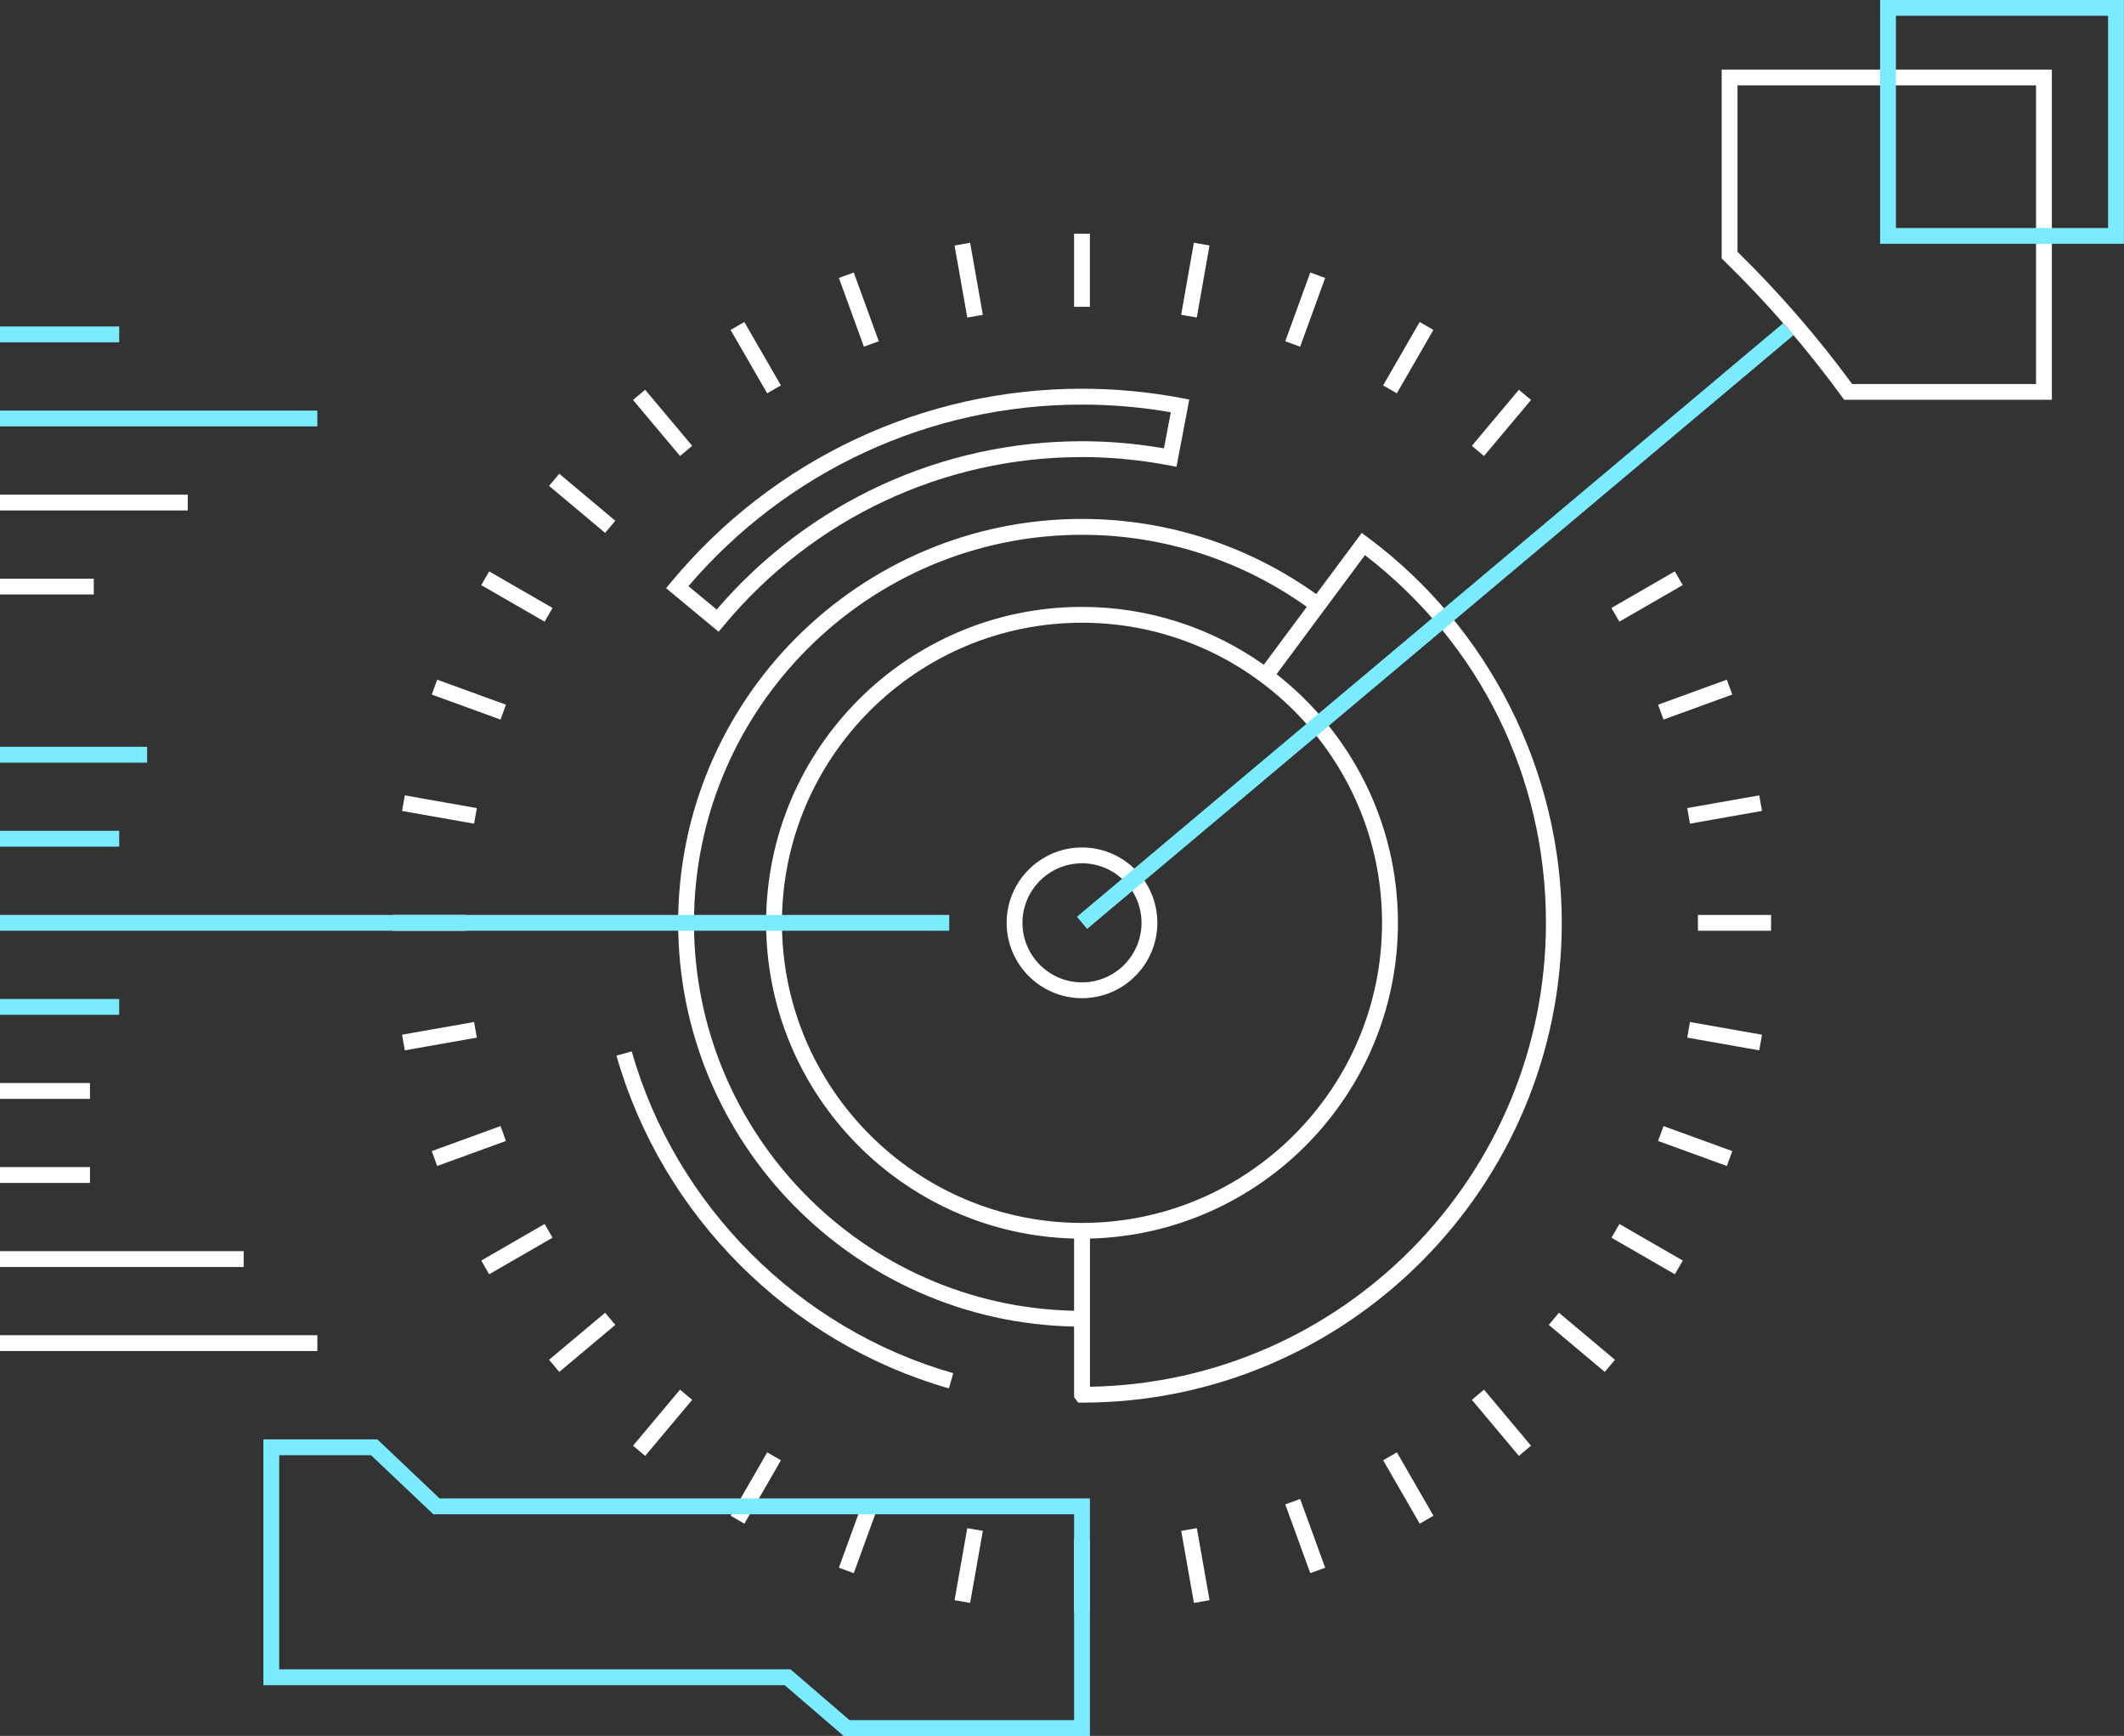 <?xml version="1.0" encoding="UTF-8" standalone="no"?><svg xmlns="http://www.w3.org/2000/svg" xmlns:xlink="http://www.w3.org/1999/xlink" fill="#000000" height="328.9" preserveAspectRatio="xMidYMid meet" version="1" viewBox="0.0 0.0 402.5 328.9" width="402.5" zoomAndPan="magnify"><rect x="0.0" y="0.0" width="402.5" height="328.9" fill="#333333" stroke="none"/><g id="change1_1"><path d="M180.64,260.18l-0.82,2.88c-30.25-8.63-54.39-32.79-63-63.04l2.89-0.82 C128.03,228.46,151.38,251.83,180.64,260.18z M249.43,112.57l8.62-11.6l1.21,0.9c22.98,17.1,36.7,44.38,36.7,72.98 c0,50.11-40.77,90.9-90.89,90.91h-0.74l-0.76-0.99l-0.03-0.54v-12.89c-41.5-0.8-75.03-34.79-75.03-76.49 c0-42.2,34.33-76.53,76.53-76.53C221.59,98.33,236.9,103.62,249.43,112.57z M203.54,234.67c-32.31-0.8-58.36-27.32-58.36-59.82 c0-33.01,26.85-59.86,59.86-59.86c12.82,0,24.7,4.07,34.45,10.96l8.15-10.97c-12.03-8.58-26.73-13.65-42.6-13.65 c-40.54,0-73.53,32.98-73.53,73.53c0,40.04,32.18,72.68,72.03,73.49V234.67z M261.9,174.85c0-31.35-25.51-56.86-56.86-56.86 c-31.35,0-56.86,25.51-56.86,56.86c0,31.35,25.51,56.86,56.86,56.86C236.4,231.71,261.9,206.2,261.9,174.85z M241.91,127.74 c13.99,10.97,23,28,23,47.11c0,32.5-26.05,59.02-58.36,59.82v28.08c47.78-0.81,86.41-39.93,86.41-87.9 c0-27.57-12.48-52.88-34.3-69.67L241.91,127.74z M206.54,44.27h-3v13.86h3V44.27z M229.2,46.51l-2.96-0.52l-2.41,13.65l2.96,0.52 L229.2,46.51z M251.12,52.66l-2.82-1.03l-4.74,13.03l2.82,1.03L251.12,52.66z M271.63,62.51l-2.6-1.5l-6.93,12.01l2.6,1.5 L271.63,62.51z M290.13,75.78l-2.3-1.93l-8.91,10.62l2.3,1.93L290.13,75.78z M318.88,110.86l-1.5-2.6l-12.01,6.93l1.5,2.6 L318.88,110.86z M314.21,133.52l1.03,2.82l13.03-4.74l-1.03-2.82L314.21,133.52z M333.9,153.65l-0.52-2.95l-13.65,2.41l0.52,2.95 L333.9,153.65z M321.76,176.35h13.86v-3h-13.86V176.35z M319.73,196.6l13.65,2.41l0.52-2.96l-13.65-2.41L319.73,196.6z M314.21,216.18l13.03,4.74l1.03-2.82l-13.03-4.74L314.21,216.18z M305.38,234.51l12.01,6.93l1.5-2.6l-12.01-6.93L305.38,234.51z M293.49,251.03l10.62,8.91l1.93-2.3l-10.62-8.91L293.49,251.03z M278.92,265.23l8.91,10.62l2.3-1.93l-8.91-10.62L278.92,265.23z M262.11,276.68l6.93,12.01l2.6-1.5l-6.93-12.01L262.11,276.68z M243.56,285.04l4.74,13.03l2.82-1.03l-4.74-13.03L243.56,285.04z M223.84,290.06l2.41,13.65l2.96-0.52l-2.41-13.65L223.84,290.06z M203.54,305.43h3v-13.86h-3V305.43z M180.89,303.19l2.95,0.52 l2.41-13.65l-2.95-0.52L180.89,303.19z M158.97,297.04l2.82,1.03l4.74-13.03l-2.82-1.03L158.97,297.04z M138.46,287.19l2.6,1.5 l6.93-12.01l-2.6-1.5L138.46,287.19z M119.96,273.92l2.3,1.93l8.91-10.62l-2.3-1.93L119.96,273.92z M104.05,257.64l1.93,2.3 l10.62-8.91l-1.93-2.3L104.05,257.64z M103.21,231.91l-12.01,6.93l1.5,2.6l12.01-6.93L103.21,231.91z M94.85,213.36l-13.03,4.74 l1.03,2.82l13.03-4.74L94.85,213.36z M89.84,193.64l-13.65,2.41l0.52,2.96l13.65-2.41L89.84,193.64z M88.33,173.35H74.46v3h13.86 V173.35z M90.36,153.11l-13.65-2.41l-0.52,2.95l13.65,2.41L90.36,153.11z M95.88,133.52l-13.03-4.74l-1.03,2.82l13.03,4.74 L95.88,133.52z M104.71,115.19l-12.01-6.93l-1.5,2.6l12.01,6.93L104.71,115.19z M104.05,92.06l10.62,8.91l1.93-2.3l-10.62-8.91 L104.05,92.06z M131.17,84.47l-8.91-10.62l-2.3,1.93l8.91,10.62L131.17,84.47z M147.98,73.02l-6.93-12.01l-2.6,1.5l6.93,12.01 L147.98,73.02z M166.53,64.66l-4.74-13.03l-2.82,1.03l4.74,13.03L166.53,64.66z M186.25,59.65l-2.41-13.65l-2.95,0.52l2.41,13.65 L186.25,59.65z M127.18,110.29c19.34-23.28,47.72-36.64,77.86-36.64c6.3,0,12.64,0.6,18.86,1.77l1.47,0.28l-2.42,12.74l-1.47-0.28 c-5.47-1.03-11-1.56-16.44-1.56c-26.29,0-51.04,11.65-67.9,31.95l-0.96,1.15l-9.96-8.26L127.18,110.29z M130.46,111.06l5.35,4.43 c17.41-20.29,42.56-31.89,69.24-31.89c5.14,0,10.35,0.45,15.52,1.35l1.3-6.84c-5.55-0.96-11.21-1.45-16.82-1.45 C176.29,76.65,149.19,89.17,130.46,111.06z M219.32,174.85c0,7.87-6.41,14.28-14.28,14.28c-7.87,0-14.28-6.41-14.28-14.28 c0-7.87,6.4-14.28,14.28-14.28C212.92,160.57,219.32,166.98,219.32,174.85z M216.32,174.85c0-6.22-5.06-11.28-11.28-11.28 c-6.22,0-11.28,5.06-11.28,11.28c0,6.22,5.06,11.28,11.28,11.28C211.26,186.13,216.32,181.07,216.32,174.85z M17.05,205.2H0v3h17.05 V205.2z M17.05,221.13H0v3h17.05V221.13z M46.18,237.06H0v3h46.18V237.06z M0,255.98h60.14v-3H0V255.98z M17.77,109.64H0v3h17.77 V109.64z M35.58,93.72H0v3h35.58V93.72z M388.83,13.18v62.57h-39.36l-0.45-0.62c-6.68-9.16-14.18-17.81-22.31-25.72l-0.45-0.44 V13.18H388.83z M385.83,16.18h-56.57v31.53c7.89,7.73,15.19,16.15,21.73,25.05h34.84V16.18z" fill="#ffffff"/></g><g id="change2_1"><path d="M337.91,61.24l1.96,2.27L206.01,176l-1.93-2.3L337.91,61.24z M22.59,157.42H0v3h22.59V157.42z M0,192.28h22.59 v-3H0V192.28z M27.88,141.5H0v3h27.88V141.5z M60.14,77.79H0v3h60.14V77.79z M22.59,61.86H0v3h22.59V61.86z M179.88,173.35H0v3 h179.88V173.35z M83.3,283.91h123.24v45.01h-46.66l-11.19-9.63H49.91v-46.57h21.6L83.3,283.91z M203.54,286.91H82.11l-11.8-11.19 h-17.4v40.57h96.89l11.19,9.63h42.55V286.91z M402.48,0l0,46.2h-46.2l0-46.2H402.48z M399.48,3h-40.2l0,40.2h40.2L399.48,3z" fill="#7bebff"/></g></svg>